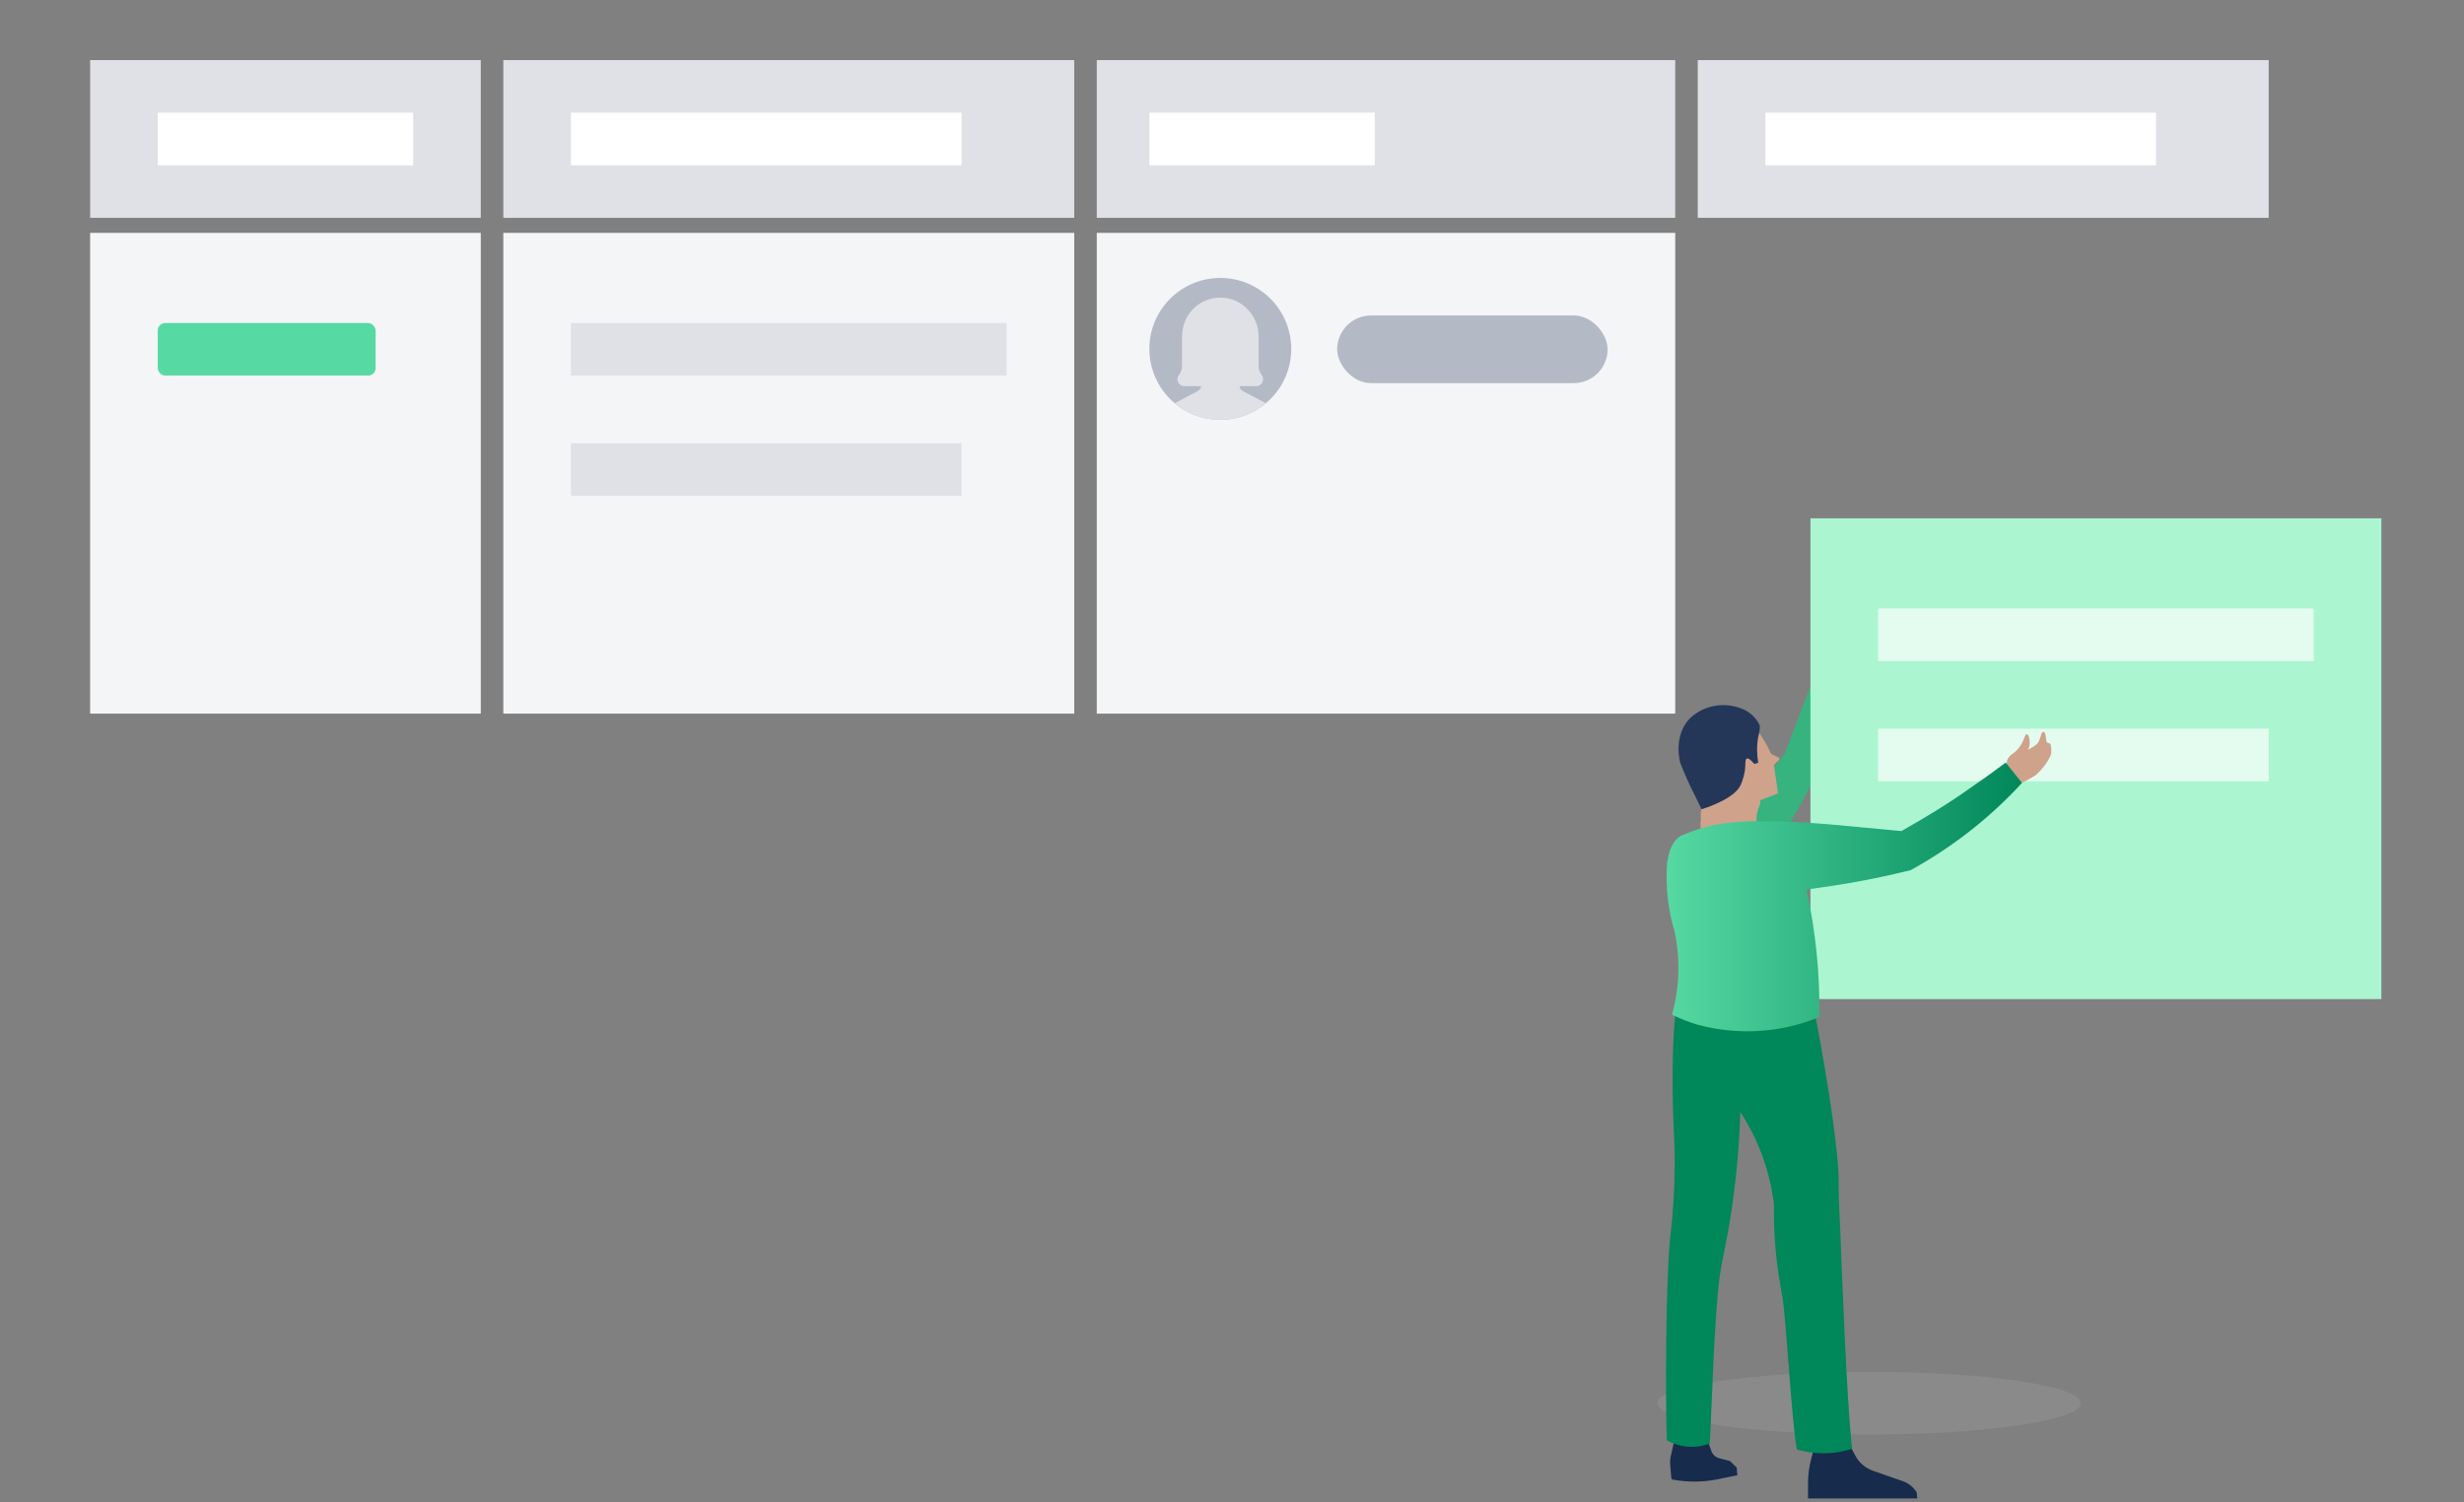 <svg xmlns="http://www.w3.org/2000/svg" width="328" height="200" viewBox="0 0 328 200">
  <rect x="0" y="0" width="328" height="200" fill="#808080" stroke="none"/>
  <defs>
    <linearGradient id="it-project-posters-step4-a" x1="31996%" x2="36781%" y1="43956%" y2="43956%">
      <stop offset="0%" stop-color="#E5E8EC" stop-opacity=".1"/>
      <stop offset="100%" stop-color="#CFD4DB"/>
    </linearGradient>
    <linearGradient id="it-project-posters-step4-b" x1="100.069%" x2="-.025%" y1="50.081%" y2="50.081%">
      <stop offset="0%" stop-color="#57D9A3"/>
      <stop offset="100%" stop-color="#00875A"/>
    </linearGradient>
  </defs>
  <g fill="none" fill-rule="evenodd">
    <rect width="76" height="64" x="67" y="31" fill="#F4F5F7" transform="matrix(1 0 0 -1 0 126)"/>
    <rect width="52" height="21" x="12" y="8" fill="#DFE1E6" transform="matrix(1 0 0 -1 0 37)"/>
    <rect width="34" height="7" x="21" y="15" fill="#FFF"/>
    <path fill="#36B37E" d="M230,88.821 C230.104,87.996 230.607,87.311 231.296,87.06 C231.664,86.953 232.053,86.99 232.402,87.163 L237.385,100.264 C239.423,102.778 241.258,105.502 242.867,108.402 C243.674,109.864 244.382,111.28 245,112.639 C244.88,112.742 243.236,114.227 243.106,114.319 C242.415,114.783 241.778,115.348 241.213,116 C238.479,112.518 236.07,108.714 234.027,104.65 C233.003,100.996 232.007,97.236 231.037,93.368 C230.678,91.841 230.332,90.325 230,88.821 Z" transform="matrix(-1 0 0 1 475 0)"/>
    <rect width="76" height="21" x="67" y="8" fill="#DFE1E6" transform="matrix(1 0 0 -1 0 37)"/>
    <rect width="52" height="7" x="76" y="15" fill="#FFF"/>
    <rect width="58" height="7" x="76" y="43" fill="#DFE1E6"/>
    <rect width="52" height="7" x="76" y="59" fill="#DFE1E6"/>
    <rect width="76" height="64" x="241" y="69" fill="#ABF5D1" transform="matrix(1 0 0 -1 0 202)"/>
    <rect width="76" height="21" x="226" y="8" fill="#DFE1E6" transform="matrix(1 0 0 -1 0 37)"/>
    <rect width="52" height="7" x="235" y="15" fill="#FFF"/>
    <rect width="58" height="7" x="250" y="81" fill="#E3FCEF"/>
    <rect width="52" height="7" x="250" y="97" fill="#E3FCEF"/>
    <rect width="52" height="64" x="12" y="31" fill="#F4F5F7" transform="matrix(1 0 0 -1 0 126)"/>
    <rect width="29" height="7" x="21" y="43" fill="#57D9A3" rx="1"/>
    <rect width="77" height="21" x="146" y="8" fill="#DFE1E6" transform="matrix(1 0 0 -1 0 37)"/>
    <rect width="30" height="7" x="153" y="15" fill="#FFF"/>
    <rect width="77" height="64" x="146" y="31" fill="#F4F5F7" transform="matrix(1 0 0 -1 0 126)"/>
    <g transform="translate(153 37)">
      <rect width="36" height="9" x="25" y="5" fill="#B3BAC5" rx="4.5"/>
      <path fill="#B3BAC5" d="M18.886,9.443 C18.886,14.658 14.658,18.886 9.443,18.886 C4.228,18.886 1.50990331e-13,14.658 1.50990331e-13,9.443 C1.50990331e-13,4.228 4.228,1.11732845e-12 9.443,1.11732845e-12 C14.658,1.11732845e-12 18.886,4.228 18.886,9.443"/>
      <path fill="#DFE1E6" d="M12.431,15.05 C12.186,14.92 12.03,14.678 11.998,14.407 L14.188,14.407 C14.624,14.407 15.026,14.12 15.124,13.695 C15.195,13.388 15.109,13.099 14.933,12.889 C14.654,12.558 14.538,12.119 14.538,11.687 L14.538,7.682 L14.523,7.682 C14.522,7.596 14.522,7.509 14.518,7.421 C14.381,4.849 12.26,2.742 9.687,2.622 C6.775,2.486 4.371,4.803 4.362,7.682 L4.348,7.682 L4.348,11.687 C4.348,12.119 4.232,12.558 3.954,12.889 C3.777,13.099 3.692,13.388 3.762,13.695 C3.86,14.12 4.262,14.407 4.698,14.407 L6.889,14.407 C6.856,14.678 6.7,14.92 6.455,15.05 L3.377,16.679 C5.018,18.055 7.133,18.886 9.443,18.886 C11.753,18.886 13.868,18.055 15.509,16.679 L12.431,15.05 Z"/>
    </g>
    <g transform="matrix(-1 0 0 1 277 93)">
      <ellipse cx="28.193" cy="93.789" fill="url(#it-project-posters-step4-a)" fill-rule="nonzero" rx="28.193" ry="4.176" style="mix-blend-mode:multiply"/>
      <path fill="#CEA28B" fill-rule="nonzero" d="M8.294,11.136 C8.836,11.284 9.472,10.544 9.708,9.998 C9.992,9.411 10.018,8.737 9.778,8.132 C9.437,7.358 8.895,7.426 8.188,6.47 C7.481,5.514 7.481,4.741 7.222,4.741 C6.963,4.741 6.81,5.332 6.81,5.879 C6.81,6.88 7.422,7.085 7.575,8.155 C7.693,9.019 7.34,9.202 7.575,10.055 C7.646,10.351 7.846,11.011 8.294,11.136 Z"/>
      <path fill="#CEA28B" fill-rule="nonzero" d="M9.272,7.802 C9.272,7.802 6.103,6.596 5.679,5.833 C5.254,5.071 5.337,4.456 4.972,4.433 C4.606,4.411 4.689,5.708 4.5,5.844 C4.312,5.981 4.053,5.844 4.006,6.231 C3.914,6.659 3.914,7.101 4.006,7.529 C4.48,8.547 5.17,9.459 6.032,10.203 C6.727,10.613 8.117,11.534 8.977,11.443 C9.837,11.352 9.578,8.45 9.578,8.45 L9.272,7.802 Z"/>
      <path fill="#172B4D" fill-rule="nonzero" d="M49.845 98.295L49.185 100.173C49.02 100.643 48.622 101.002 48.125 101.129L46.711 101.493 45.816 102.369 45.733 103.382 48.195 103.894C50.208 104.315 52.287 104.342 54.31 103.974L54.31 103.974C54.426 103.954 54.513 103.86 54.522 103.746L54.675 101.903C54.702 101.571 54.678 101.238 54.605 100.913L53.992 98.17 49.845 98.295zM30.924 99.092L30.005 100.81C29.508 101.737 28.666 102.449 27.649 102.802L23.726 104.167C22.935 104.441 22.271 104.978 21.853 105.681L21.77 106.478 36.32 106.478 36.32 104.463C36.319 103.346 36.173 102.234 35.884 101.152L35.33 99.092 30.924 99.092z"/>
      <g fill-rule="nonzero" transform="translate(40.127 .866)">
        <path fill="#CEA28B" d="M2.58,12.725 C2.403,13.317 3.004,13.749 3.051,15.092 C3.063,15.852 2.902,16.606 2.58,17.3 C6.256,18.665 9.39,18.779 10.191,17.561 C10.497,16.809 10.59,15.992 10.462,15.194 C10.543,14.235 10.343,13.272 9.884,12.418 C8.376,10.449 3.039,11.177 2.58,12.725 Z"/>
        <path fill="#CEA28B" d="M3.805,2.335 C2.754,3.491 1.892,4.796 1.249,6.204 C1.178,6.386 1.166,6.466 0.789,6.659 C0.412,6.853 -0.083,6.932 0.012,7.194 C0.106,7.456 0.66,7.809 0.719,8.048 L0.188,11.757 L1.732,12.349 L6.963,14.318 C6.904,14.113 4.983,9.083 5.007,8.787 C5.031,8.491 5.078,7.9 4.736,7.74 C4.394,7.581 3.841,4.645 3.676,4.247 C3.544,3.909 3.544,3.537 3.676,3.2 C3.735,2.676 3.805,2.335 3.805,2.335 Z"/>
        <path fill="#243759" d="M11.169,12.201 L10.367,13.863 C10.155,13.806 5.902,12.509 5.125,10.551 C4.862,9.923 4.68,9.265 4.583,8.594 C4.5,7.786 4.583,7.24 4.383,7.137 C4.182,7.035 3.947,7.137 3.334,7.831 L2.827,7.672 C2.92,7.123 2.967,6.567 2.969,6.011 C2.983,5.446 2.939,4.882 2.839,4.326 C2.735,3.926 2.66,3.519 2.615,3.109 C2.607,2.976 2.607,2.843 2.615,2.71 C3.098,1.654 4.003,0.833 5.125,0.434 C7.463,-0.465 10.131,0.058 11.923,1.766 C14.126,4.042 13.289,7.388 13.195,7.706 C12.602,9.238 11.926,10.739 11.169,12.201 L11.169,12.201 Z"/>
      </g>
      <path fill="#00875A" d="M52.945,37.617 C52.733,37.253 52.497,36.878 52.497,36.878 C52.332,36.627 52.179,36.411 52.038,36.24 C51.732,36.297 51.225,36.388 50.577,36.456 C49.929,36.525 49.587,36.525 49.399,36.536 C48.079,36.616 45.546,36.718 38.501,36.764 C38.075,37.199 37.681,37.663 37.323,38.152 C36.216,39.67 35.475,41.408 35.155,43.239 C32.387,57.862 32.257,63.404 32.257,63.404 C32.257,65.536 32.194,67.698 32.069,69.891 C31.798,76.719 31.173,93.568 30.455,99.861 C31.311,100.136 32.196,100.319 33.094,100.407 C34.679,100.552 36.279,100.402 37.806,99.963 C38.525,96.105 39.232,82.511 39.727,79.678 C40.174,77.163 40.445,75.558 40.634,73.362 C40.814,71.356 40.889,69.343 40.858,67.33 C41.37,62.956 42.901,58.751 45.334,55.029 C45.476,59.881 45.94,64.72 46.725,69.515 C47.113,71.882 47.384,73.02 47.903,75.751 C48.845,81.35 49.175,96.128 49.399,99.155 C51.268,99.878 53.379,99.723 55.113,98.734 C55.33,93.206 55.251,77.467 54.689,71.962 C54.536,70.528 54.194,67.763 54.1,63.916 C54.017,61.06 54.1,59.034 54.253,55.95 C54.241,55.973 54.889,40.974 52.945,37.617 Z"/>
      <path fill="url(#it-project-posters-step4-b)" fill-rule="nonzero" d="M55.101,22.163 C55.101,21.776 54.724,18.92 53.169,18.237 L52.144,17.816 C48.833,16.542 44.863,15.688 31.857,16.883 L23.892,17.634 C21.03,16.007 18.002,14.22 14.986,12.081 C13.242,10.89 11.585,9.702 10.014,8.519 L7.835,11.216 C12.081,15.848 17.089,19.773 22.655,22.835 C24.717,23.347 26.92,23.836 29.229,24.269 C31.786,24.747 34.213,25.111 36.522,25.407 C35.298,30.991 34.725,36.69 34.814,42.397 C39.899,44.484 45.565,44.853 50.895,43.444 C52.113,43.092 53.296,42.635 54.43,42.078 C53.42,38.46 53.303,34.664 54.088,30.994 C54.946,28.128 55.289,25.141 55.101,22.163 L55.101,22.163 Z"/>
    </g>
  </g>
</svg>
